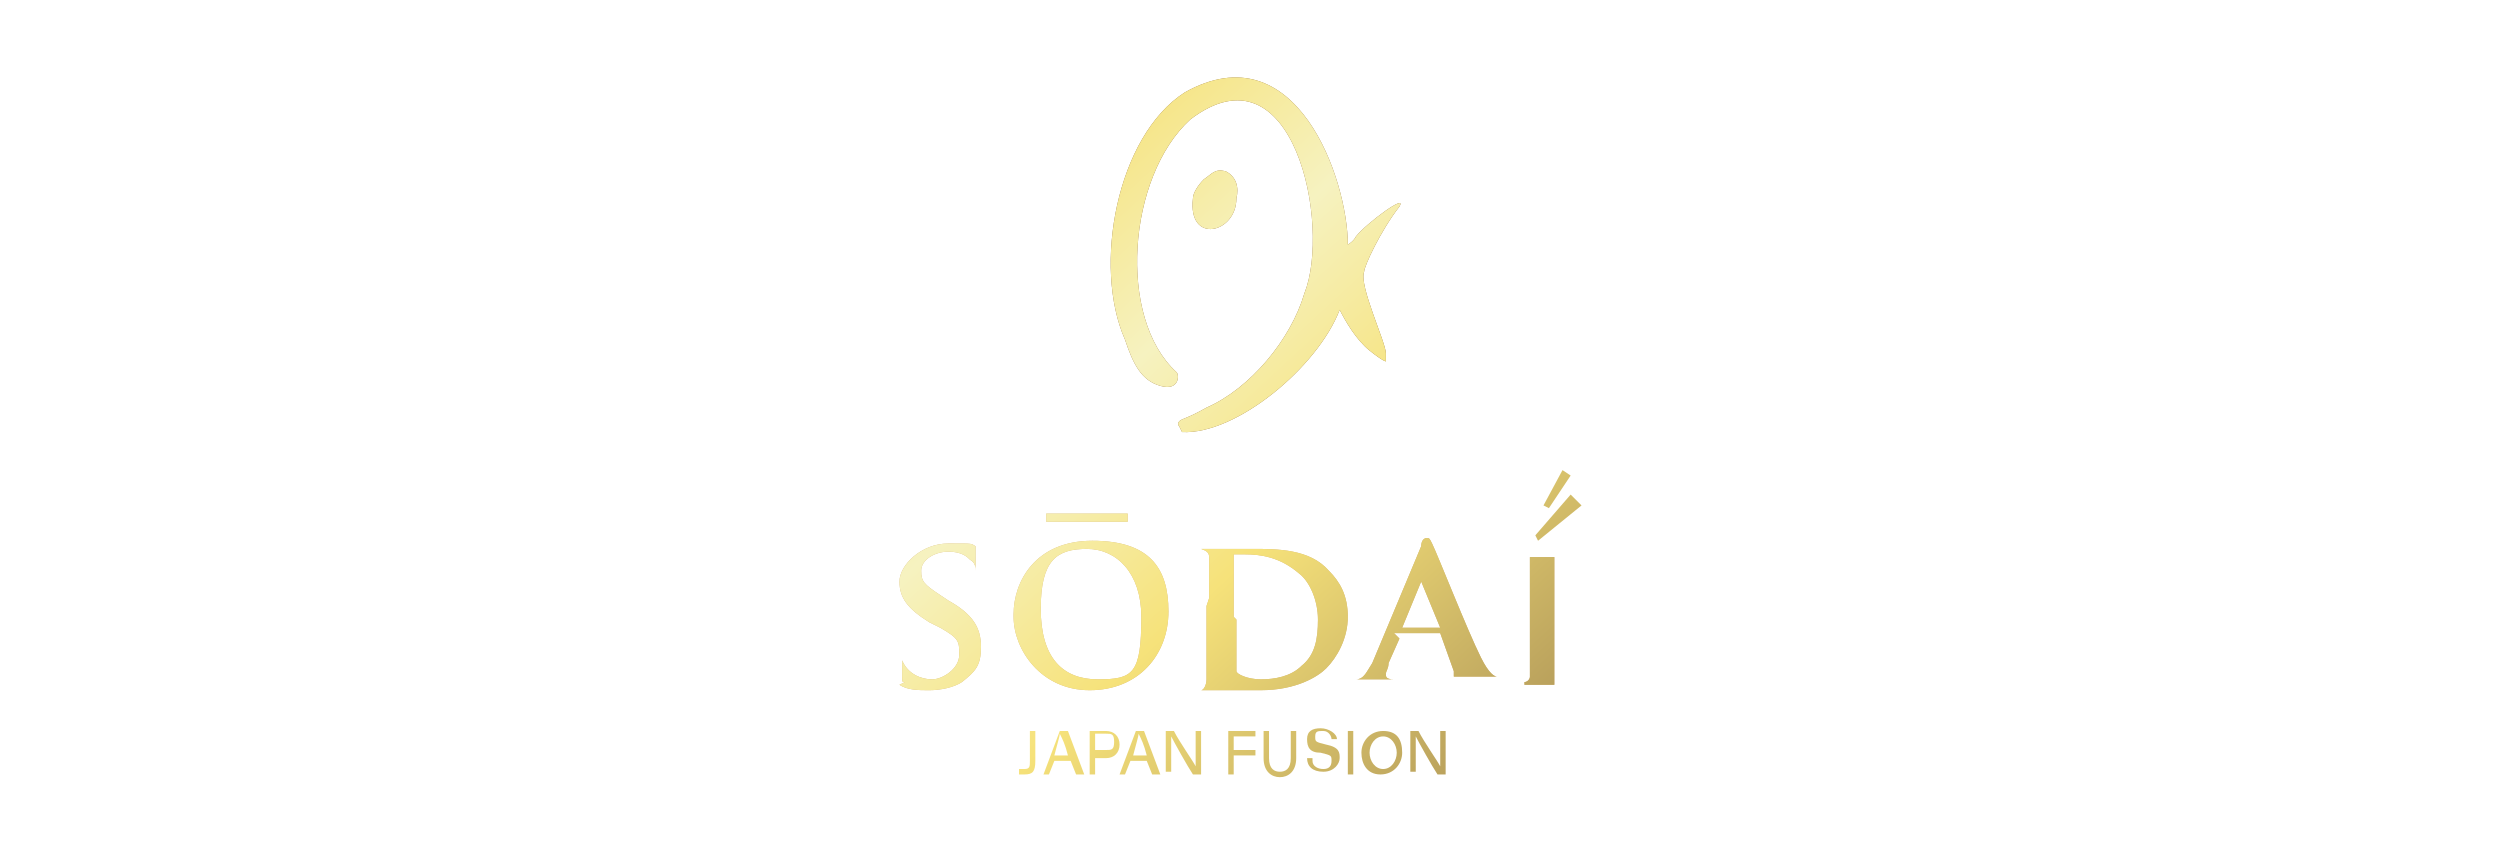 <?xml version="1.0" encoding="UTF-8"?>
<svg id="Calque_1" xmlns="http://www.w3.org/2000/svg" width="92" height="31" version="1.1" xmlns:xlink="http://www.w3.org/1999/xlink" viewBox="0 0 92 31">
  <!-- Generator: Adobe Illustrator 29.5.0, SVG Export Plug-In . SVG Version: 2.1.0 Build 137)  -->
  <defs>
    <style>
      .st0 {
        fill: url(#Nouvelle_nuance_de_dégradé_17);
      }

      .st1 {
        fill: url(#Nouvelle_nuance_de_dégradé_16);
      }

      .st2 {
        fill: url(#Nouvelle_nuance_de_dégradé_112);
      }

      .st3 {
        fill: url(#Nouvelle_nuance_de_dégradé_117);
      }

      .st4 {
        fill: url(#Nouvelle_nuance_de_dégradé_113);
      }

      .st5 {
        fill: url(#Nouvelle_nuance_de_dégradé_14);
      }

      .st6 {
        fill: url(#Nouvelle_nuance_de_dégradé_115);
      }

      .st7 {
        fill: url(#Nouvelle_nuance_de_dégradé_19);
      }

      .st8 {
        fill: url(#Nouvelle_nuance_de_dégradé_116);
      }

      .st9 {
        fill: url(#Nouvelle_nuance_de_dégradé_18);
      }

      .st10 {
        fill: #d3b37a;
      }

      .st11 {
        filter: url(#drop-shadow-1);
      }

      .st12 {
        fill: url(#Nouvelle_nuance_de_dégradé_114);
      }

      .st13 {
        fill: url(#Nouvelle_nuance_de_dégradé_13);
      }

      .st14 {
        fill: url(#Nouvelle_nuance_de_dégradé_11);
      }

      .st15 {
        fill: url(#Nouvelle_nuance_de_dégradé_15);
      }

      .st16 {
        fill: url(#Nouvelle_nuance_de_dégradé_118);
      }

      .st17 {
        fill: url(#Nouvelle_nuance_de_dégradé_1);
      }

      .st18 {
        fill: url(#Nouvelle_nuance_de_dégradé_12);
      }

      .st19 {
        fill: url(#Nouvelle_nuance_de_dégradé_110);
      }

      .st20 {
        fill: url(#Nouvelle_nuance_de_dégradé_111);
      }

      .st21 {
        fill: #8d6833;
      }

      .st22 {
        fill: url(#Nouvelle_nuance_de_dégradé_119);
      }
    </style>
    <filter id="drop-shadow-1" x="32.1" y="1.1" width="28" height="29" filterUnits="userSpaceOnUse">
      <feOffset dx="0" dy="0"/>
      <feGaussianBlur result="blur" stdDeviation=".3"/>
      <feFlood flood-color="#000" flood-opacity=".1"/>
      <feComposite in2="blur" operator="in"/>
      <feComposite in="SourceGraphic"/>
    </filter>
    <linearGradient id="Nouvelle_nuance_de_dégradé_1" data-name="Nouvelle nuance de dégradé 1" x1="20" y1="-21.4" x2="74.6" y2="37.9" gradientUnits="userSpaceOnUse">
      <stop offset="0" stop-color="#462523"/>
      <stop offset=".4" stop-color="#f6e27a"/>
      <stop offset=".5" stop-color="#f6f2c0"/>
      <stop offset=".6" stop-color="#f6e27a"/>
      <stop offset="1" stop-color="#462523"/>
    </linearGradient>
    <linearGradient id="Nouvelle_nuance_de_dégradé_11" data-name="Nouvelle nuance de dégradé 1" x1="20.5" y1="-21.9" x2="75.2" y2="37.4" xlink:href="#Nouvelle_nuance_de_dégradé_1"/>
    <linearGradient id="Nouvelle_nuance_de_dégradé_12" data-name="Nouvelle nuance de dégradé 1" x1="18.3" y1="-19.9" x2="73" y2="39.4" xlink:href="#Nouvelle_nuance_de_dégradé_1"/>
    <linearGradient id="Nouvelle_nuance_de_dégradé_13" data-name="Nouvelle nuance de dégradé 1" x1="18.3" y1="-19.9" x2="73" y2="39.4" xlink:href="#Nouvelle_nuance_de_dégradé_1"/>
    <linearGradient id="Nouvelle_nuance_de_dégradé_14" data-name="Nouvelle nuance de dégradé 1" x1="11.6" y1="-13.7" x2="66.3" y2="45.6" xlink:href="#Nouvelle_nuance_de_dégradé_1"/>
    <linearGradient id="Nouvelle_nuance_de_dégradé_15" data-name="Nouvelle nuance de dégradé 1" x1="11.6" y1="-13.7" x2="66.3" y2="45.6" xlink:href="#Nouvelle_nuance_de_dégradé_1"/>
    <linearGradient id="Nouvelle_nuance_de_dégradé_16" data-name="Nouvelle nuance de dégradé 1" x1="11.6" y1="-13.7" x2="66.3" y2="45.6" xlink:href="#Nouvelle_nuance_de_dégradé_1"/>
    <linearGradient id="Nouvelle_nuance_de_dégradé_17" data-name="Nouvelle nuance de dégradé 1" x1="11.6" y1="-13.7" x2="66.3" y2="45.6" xlink:href="#Nouvelle_nuance_de_dégradé_1"/>
    <linearGradient id="Nouvelle_nuance_de_dégradé_18" data-name="Nouvelle nuance de dégradé 1" x1="11.6" y1="-13.7" x2="66.3" y2="45.6" xlink:href="#Nouvelle_nuance_de_dégradé_1"/>
    <linearGradient id="Nouvelle_nuance_de_dégradé_19" data-name="Nouvelle nuance de dégradé 1" x1="9.2" y1="-11.5" x2="63.9" y2="47.8" xlink:href="#Nouvelle_nuance_de_dégradé_1"/>
    <linearGradient id="Nouvelle_nuance_de_dégradé_110" data-name="Nouvelle nuance de dégradé 1" x1="9.2" y1="-11.5" x2="63.9" y2="47.8" xlink:href="#Nouvelle_nuance_de_dégradé_1"/>
    <linearGradient id="Nouvelle_nuance_de_dégradé_111" data-name="Nouvelle nuance de dégradé 1" x1="9.2" y1="-11.5" x2="63.9" y2="47.8" xlink:href="#Nouvelle_nuance_de_dégradé_1"/>
    <linearGradient id="Nouvelle_nuance_de_dégradé_112" data-name="Nouvelle nuance de dégradé 1" x1="9.2" y1="-11.5" x2="63.9" y2="47.8" xlink:href="#Nouvelle_nuance_de_dégradé_1"/>
    <linearGradient id="Nouvelle_nuance_de_dégradé_113" data-name="Nouvelle nuance de dégradé 1" x1="9.2" y1="-11.5" x2="63.9" y2="47.8" xlink:href="#Nouvelle_nuance_de_dégradé_1"/>
    <linearGradient id="Nouvelle_nuance_de_dégradé_114" data-name="Nouvelle nuance de dégradé 1" x1="9.2" y1="-11.5" x2="63.9" y2="47.8" xlink:href="#Nouvelle_nuance_de_dégradé_1"/>
    <linearGradient id="Nouvelle_nuance_de_dégradé_115" data-name="Nouvelle nuance de dégradé 1" x1="9.2" y1="-11.5" x2="63.9" y2="47.8" xlink:href="#Nouvelle_nuance_de_dégradé_1"/>
    <linearGradient id="Nouvelle_nuance_de_dégradé_116" data-name="Nouvelle nuance de dégradé 1" x1="9.2" y1="-11.5" x2="63.9" y2="47.8" xlink:href="#Nouvelle_nuance_de_dégradé_1"/>
    <linearGradient id="Nouvelle_nuance_de_dégradé_117" data-name="Nouvelle nuance de dégradé 1" x1="9.2" y1="-11.5" x2="63.9" y2="47.8" xlink:href="#Nouvelle_nuance_de_dégradé_1"/>
    <linearGradient id="Nouvelle_nuance_de_dégradé_118" data-name="Nouvelle nuance de dégradé 1" x1="9.2" y1="-11.5" x2="63.9" y2="47.8" xlink:href="#Nouvelle_nuance_de_dégradé_1"/>
    <linearGradient id="Nouvelle_nuance_de_dégradé_119" data-name="Nouvelle nuance de dégradé 1" x1="9.2" y1="-11.5" x2="63.9" y2="47.8" xlink:href="#Nouvelle_nuance_de_dégradé_1"/>
  </defs>
  <g class="st11">
    <polygon class="st17" points="58.2 18.6 56.6 19.9 56.5 19.7 57.8 18.2 58.2 18.6"/>
    <polygon class="st14" points="57.8 17.5 57 18.7 56.8 18.6 57.5 17.3 57.8 17.5"/>
    <g>
      <g>
        <path class="st21" d="M43.5,15.9c2,.1,5-2.4,5.8-4.5.2.4.6,1.1,1.1,1.5s.6.4.6.4,0,0,0-.3c0-.4-1-2.5-.8-3,0-.2.6-1.5,1.3-2.4.3-.5-1.2.6-1.6,1.1-.1.2-.3.3-.3.3,0-2.4-1.9-7.9-6-5.6-2.5,1.6-3.4,6.4-2.2,9.1.3.9.6,1.5,1.3,1.7s.7-.4.6-.5c-2.2-2-1.8-7.2.5-9.3,3.8-2.9,5.2,3.9,4.2,6.4-.5,1.7-2,3.5-3.6,4.2-.7.4-.9.4-1,.5s0,.2,0,.2Z"/>
        <path class="st21" d="M43.9,7.3c0-.2.2-.5.4-.7.3-.2.4-.4.8-.3.4.2.5.6.4,1,0,1.3-1.8,1.7-1.6,0Z"/>
      </g>
      <g>
        <path class="st18" d="M43.5,15.9c2,.1,5-2.4,5.8-4.5.2.4.6,1.1,1.1,1.5s.6.4.6.4,0,0,0-.3c0-.4-1-2.5-.8-3,0-.2.6-1.5,1.3-2.4.3-.5-1.2.6-1.6,1.1-.1.2-.3.3-.3.3,0-2.4-1.9-7.9-6-5.6-2.5,1.6-3.4,6.4-2.2,9.1.3.9.6,1.5,1.3,1.7s.7-.4.6-.5c-2.2-2-1.8-7.2.5-9.3,3.8-2.9,5.2,3.9,4.2,6.4-.5,1.7-2,3.5-3.6,4.2-.7.4-.9.4-1,.5s0,.2,0,.2Z"/>
        <path class="st13" d="M43.9,7.3c0-.2.2-.5.4-.7.3-.2.4-.4.8-.3.4.2.5.6.4,1,0,1.3-1.8,1.7-1.6,0Z"/>
      </g>
    </g>
    <g>
      <g>
        <path class="st10" d="M33.3,25.1c-.1,0-.1,0-.1-.2,0-.4,0-.8,0-.9,0-.1,0-.2,0-.2s0,0,0,.1c0,0,0,.2,0,.4.2.5.7.7,1.1.7s1-.4,1-.9,0-.6-.7-1l-.4-.2c-.8-.5-1.1-.9-1.1-1.5s.8-1.4,1.8-1.4.8,0,1,.1c0,0,0,0,0,0,0,0,0,.3,0,.8s0,.2,0,.2,0,0,0-.1,0-.3-.2-.4c-.1-.1-.3-.3-.8-.3s-1,.3-1,.7.1.5.7.9l.3.2c.9.5,1.2,1,1.2,1.7s-.2.9-.7,1.3c-.3.2-.8.3-1.2.3s-.8,0-1.1-.2Z"/>
        <path class="st10" d="M37.3,22.6c0-1.2.8-2.7,2.9-2.7s2.8,1,2.8,2.6-1.1,2.9-2.9,2.9-2.8-1.5-2.8-2.7ZM42,22.7c0-1.6-.9-2.5-2-2.5s-1.7.4-1.7,2.2.8,2.6,2.1,2.6,1.6-.2,1.6-2.3ZM38.5,19.2s0,0,0,0v-.3s0,0,0,0h3s0,0,0,0v.3s0,0,0,0h-3Z"/>
        <path class="st10" d="M44.5,22c0-1,0-1.2,0-1.4,0-.2,0-.3-.3-.4,0,0-.2,0-.3,0s-.1,0-.1,0,0,0,.2,0c.4,0,.8,0,1,0s.7,0,1.1,0c.9,0,2.1,0,2.8.8.4.4.7.9.7,1.7s-.4,1.5-.8,1.9c-.3.3-1.1.8-2.4.8s-.6,0-.8,0c-.3,0-.5,0-.7,0s-.2,0-.4,0c-.2,0-.3,0-.5,0s-.1,0-.1,0,0,0,.1,0,.2,0,.2,0c.1,0,.2-.2.2-.4,0-.3,0-.8,0-1.5v-1.2ZM45.5,22.8c0,.7,0,1.2,0,1.4,0,.2,0,.4,0,.5,0,.1.4.3.9.3s1.1-.1,1.5-.5c.5-.4.6-1,.6-1.7s-.3-1.4-.7-1.7c-.7-.6-1.4-.7-2-.7s-.4,0-.4,0c0,0,0,0,0,.1,0,.2,0,.8,0,1.3v.9Z"/>
        <path class="st10" d="M51.5,23.5s0,0,0,0l-.4.9c0,.2-.1.3-.1.4,0,.1,0,.2.3.2h.1c0,0,.1,0,.1,0s0,0-.1,0c-.2,0-.6,0-.8,0s-.4,0-.8,0-.1,0-.1,0,0,0,0,0,.1,0,.2,0c.3,0,.4-.3.6-.6l1.8-4.3c0-.2.1-.3.2-.3.1,0,.1,0,.2.2.2.4,1.3,3.2,1.8,4.2.3.6.5.7.6.7.1,0,.2,0,.3,0s0,0,0,0,0,0-.3,0-.8,0-1.4,0c-.1,0-.2,0-.2,0s0,0,0,0c0,0,0,0,0-.2l-.5-1.4s0,0,0,0h-1.7ZM53,23.1s0,0,0,0l-.7-1.7s0,0,0,0c0,0,0,0,0,0l-.7,1.7s0,0,0,0h1.4Z"/>
        <path class="st10" d="M56.1,25.1h0c.1,0,.2-.1.2-.2v-4.4s0,0,0,0h-.2s0,0,0,0h0c0,0,0,0,0,0h1.1s0,0,0,0v4.7s0,0,0,0h.2s0,0,0,0h0c0,0,0,0,0,0h-1.3s0,0,0,0h0c0,0,0,0,0,0Z"/>
      </g>
      <g>
        <path class="st5" d="M33.3,25.1c-.1,0-.1,0-.1-.2,0-.4,0-.8,0-.9,0-.1,0-.2,0-.2s0,0,0,.1c0,0,0,.2,0,.4.2.5.7.7,1.1.7s1-.4,1-.9,0-.6-.7-1l-.4-.2c-.8-.5-1.1-.9-1.1-1.5s.8-1.4,1.8-1.4.8,0,1,.1c0,0,0,0,0,0,0,0,0,.3,0,.8s0,.2,0,.2,0,0,0-.1,0-.3-.2-.4c-.1-.1-.3-.3-.8-.3s-1,.3-1,.7.1.5.7.9l.3.2c.9.5,1.2,1,1.2,1.7s-.2.9-.7,1.3c-.3.2-.8.3-1.2.3s-.8,0-1.1-.2Z"/>
        <path class="st15" d="M37.3,22.6c0-1.2.8-2.7,2.9-2.7s2.8,1,2.8,2.6-1.1,2.9-2.9,2.9-2.8-1.5-2.8-2.7ZM42,22.7c0-1.6-.9-2.5-2-2.5s-1.7.4-1.7,2.2.8,2.6,2.1,2.6,1.6-.2,1.6-2.3ZM38.5,19.2s0,0,0,0v-.3s0,0,0,0h3s0,0,0,0v.3s0,0,0,0h-3Z"/>
        <path class="st1" d="M44.5,22c0-1,0-1.2,0-1.4,0-.2,0-.3-.3-.4,0,0-.2,0-.3,0s-.1,0-.1,0,0,0,.2,0c.4,0,.8,0,1,0s.7,0,1.1,0c.9,0,2.1,0,2.8.8.4.4.7.9.7,1.7s-.4,1.5-.8,1.9c-.3.3-1.1.8-2.4.8s-.6,0-.8,0c-.3,0-.5,0-.7,0s-.2,0-.4,0c-.2,0-.3,0-.5,0s-.1,0-.1,0,0,0,.1,0,.2,0,.2,0c.1,0,.2-.2.2-.4,0-.3,0-.8,0-1.5v-1.2ZM45.5,22.8c0,.7,0,1.2,0,1.4,0,.2,0,.4,0,.5,0,.1.4.3.9.3s1.1-.1,1.5-.5c.5-.4.6-1,.6-1.7s-.3-1.4-.7-1.7c-.7-.6-1.4-.7-2-.7s-.4,0-.4,0c0,0,0,0,0,.1,0,.2,0,.8,0,1.3v.9Z"/>
        <path class="st0" d="M51.5,23.5s0,0,0,0l-.4.9c0,.2-.1.3-.1.4,0,.1,0,.2.3.2h.1c0,0,.1,0,.1,0s0,0-.1,0c-.2,0-.6,0-.8,0s-.4,0-.8,0-.1,0-.1,0,0,0,0,0,.1,0,.2,0c.3,0,.4-.3.6-.6l1.8-4.3c0-.2.1-.3.2-.3.1,0,.1,0,.2.2.2.4,1.3,3.2,1.8,4.2.3.6.5.7.6.7.1,0,.2,0,.3,0s0,0,0,0,0,0-.3,0-.8,0-1.4,0c-.1,0-.2,0-.2,0s0,0,0,0c0,0,0,0,0-.2l-.5-1.4s0,0,0,0h-1.7ZM53,23.1s0,0,0,0l-.7-1.7s0,0,0,0c0,0,0,0,0,0l-.7,1.7s0,0,0,0h1.4Z"/>
        <path class="st9" d="M56.1,25.1h0c.1,0,.2-.1.2-.2v-4.4s0,0,0,0h-.2s0,0,0,0h0c0,0,0,0,0,0h1.1s0,0,0,0v4.7s0,0,0,0h.2s0,0,0,0h0c0,0,0,0,0,0h-1.3s0,0,0,0h0c0,0,0,0,0,0Z"/>
      </g>
    </g>
    <g>
      <path class="st7" d="M38.1,28c0,.4-.1.5-.4.5s-.1,0-.2,0v-.2s0,0,.2,0c.2,0,.2-.1.2-.3v-1.1h.2v1.1Z"/>
      <path class="st19" d="M38.8,28l-.2.5h-.2l.6-1.6h.3l.6,1.6h-.3l-.2-.5h-.6ZM39.3,27.8c-.1-.4-.2-.6-.3-.8h0c0,.1-.1.4-.2.8h.5Z"/>
      <path class="st20" d="M40.1,26.9h.6c.3,0,.5.2.5.5s-.2.5-.5.5h-.4v.6h-.2v-1.6ZM40.3,27.6h.4c.2,0,.3,0,.3-.3s-.1-.3-.3-.3h-.4v.6Z"/>
      <path class="st2" d="M41.6,28l-.2.5h-.2l.6-1.6h.3l.6,1.6h-.3l-.2-.5h-.6ZM42.2,27.8c-.1-.4-.2-.6-.3-.8h0c0,.1-.1.4-.2.8h.5Z"/>
      <path class="st4" d="M42.9,28.5v-1.6h.3c.2.4.7,1.1.8,1.3h0c0-.2,0-.5,0-.7v-.6h.2v1.6h-.3c-.2-.3-.7-1.2-.8-1.4h0c0,.2,0,.5,0,.7v.6h-.2Z"/>
      <path class="st12" d="M45.2,26.9h1v.2h-.8v.5h.8v.2h-.8v.7h-.2v-1.6Z"/>
      <path class="st6" d="M46.7,26.9v1c0,.4.2.5.4.5s.4-.1.4-.5v-1h.2v1c0,.5-.3.7-.6.7s-.6-.2-.6-.7v-1h.2Z"/>
      <path class="st8" d="M48.3,28c0,.2.2.3.4.3s.3-.1.3-.3,0-.2-.4-.3c-.4,0-.5-.2-.5-.5s.2-.4.5-.4.6.2.6.4h-.2c0-.1-.1-.3-.3-.3s-.3,0-.3.2,0,.2.4.3c.5.1.5.3.5.5s-.2.5-.6.5-.6-.2-.6-.5h.2Z"/>
      <path class="st3" d="M49.8,26.9v1.6h-.2v-1.6h.2Z"/>
      <path class="st16" d="M51.6,27.7c0,.4-.3.8-.8.8s-.7-.4-.7-.8.3-.8.8-.8.7.3.7.8ZM50.4,27.7c0,.3.2.6.5.6s.5-.3.5-.6-.2-.6-.5-.6-.5.3-.5.6Z"/>
      <path class="st22" d="M51.9,28.5v-1.6h.3c.2.4.7,1.1.8,1.3h0c0-.2,0-.5,0-.7v-.6h.2v1.6h-.3c-.2-.3-.7-1.2-.8-1.4h0c0,.2,0,.5,0,.7v.6h-.2Z"/>
    </g>
  </g>
</svg>